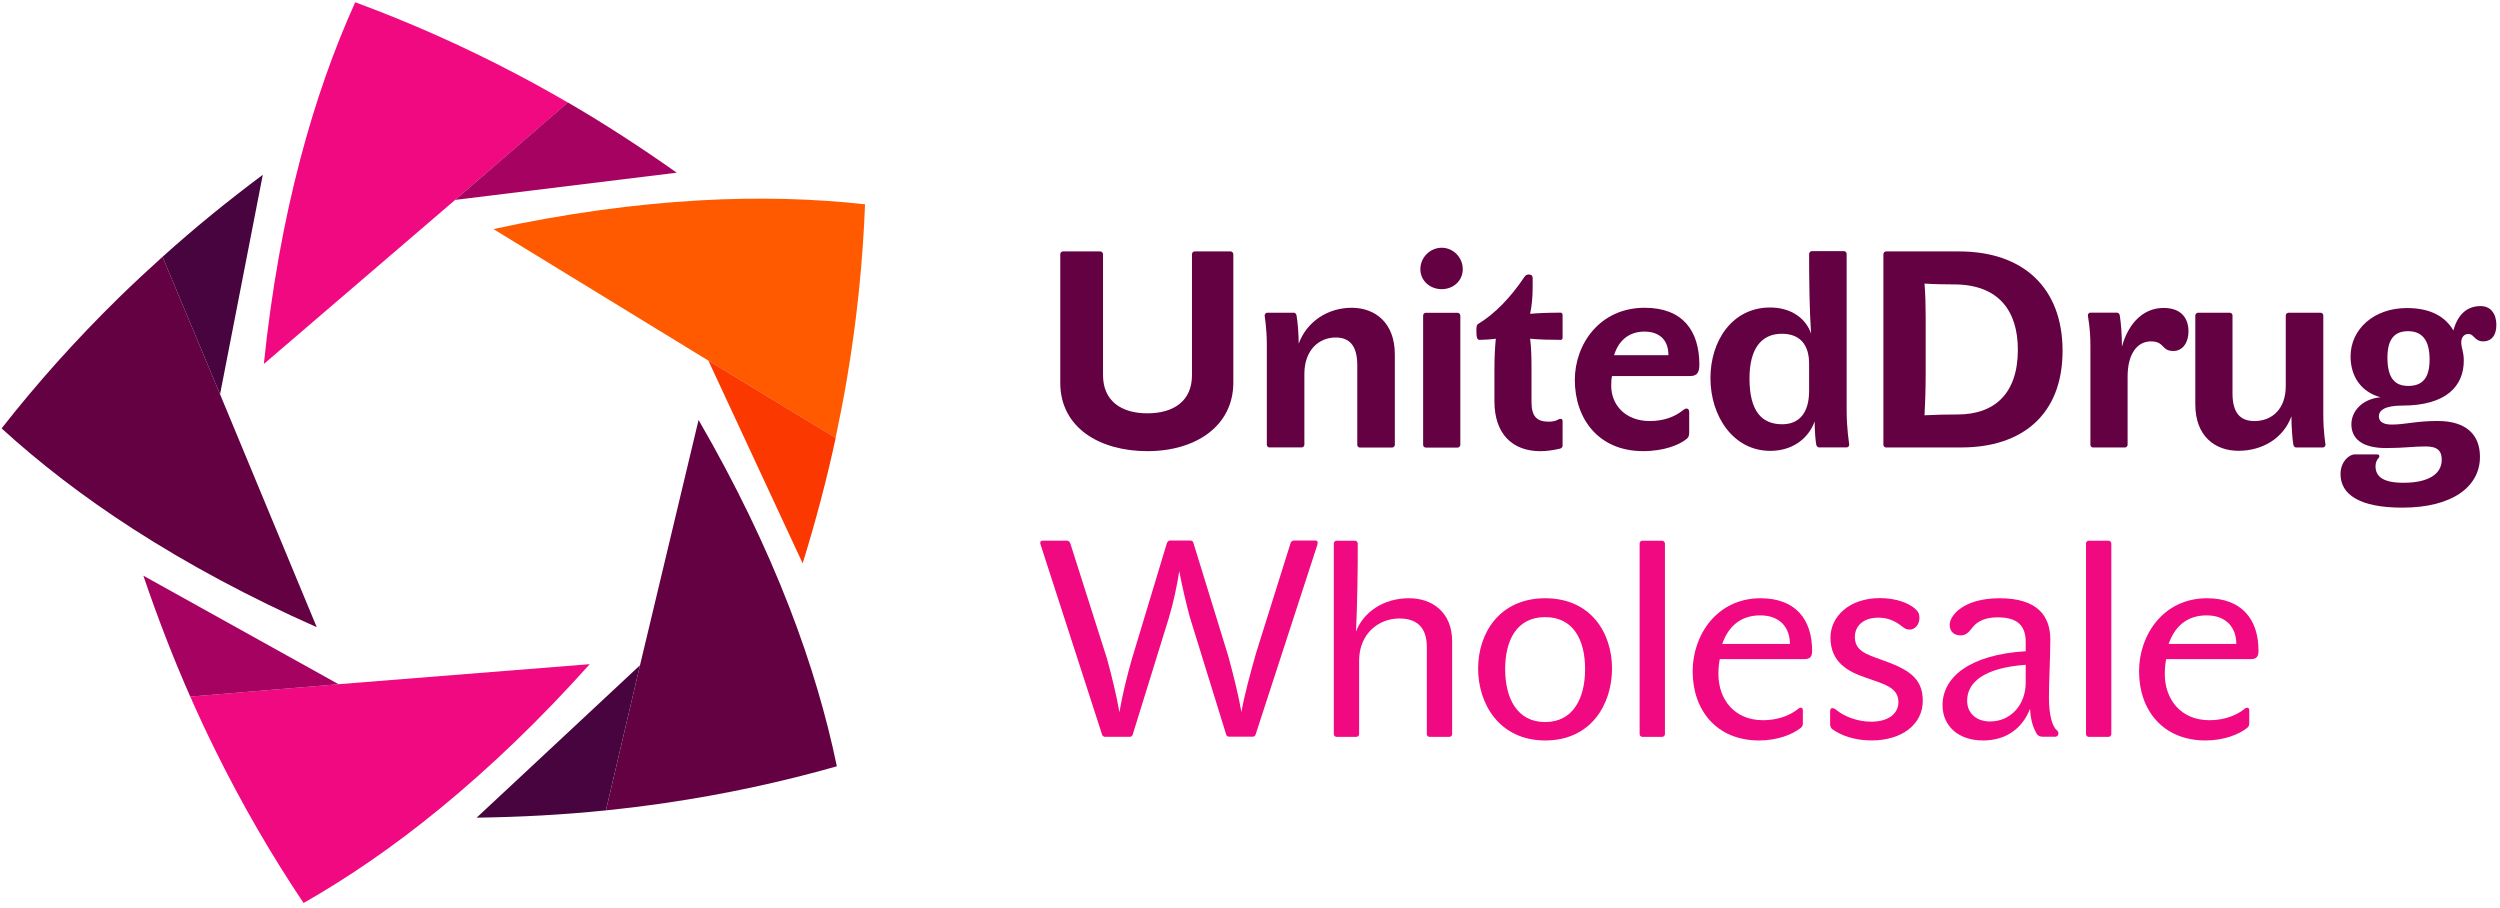 <svg width="369" height="134" viewBox="0 0 369 134" fill="none" xmlns="http://www.w3.org/2000/svg">
<path d="M181.664 37.111C181.835 37.111 182.039 37.316 182.039 37.521V56.462C182.039 62.849 176.549 66.59 169.353 66.59C162.396 66.59 156.496 63.191 156.496 56.496V37.521C156.496 37.316 156.667 37.111 156.871 37.111H162.43C162.601 37.111 162.805 37.316 162.805 37.521V55.352C162.805 59.16 165.465 61.005 169.353 61.005C173.275 61.005 175.935 59.16 175.935 55.386V37.521C175.935 37.316 176.106 37.111 176.31 37.111H181.664Z" fill="#640142"/>
<path d="M187.018 46.16H190.991C191.196 46.16 191.315 46.365 191.366 46.536C191.537 47.475 191.69 49.406 191.69 50.721C192.884 47.441 196.021 45.426 199.5 45.426C202.978 45.426 205.877 47.646 205.877 52.309V65.682C205.877 65.853 205.672 66.058 205.502 66.058H200.71C200.506 66.058 200.335 65.853 200.335 65.682V53.914C200.335 50.96 199.142 49.815 197.147 49.815C194.657 49.815 192.526 51.694 192.526 55.178V65.665C192.526 65.835 192.321 66.04 192.15 66.04H187.359C187.154 66.04 186.984 65.835 186.984 65.665V50.994C186.984 48.295 186.66 46.809 186.66 46.519C186.694 46.365 186.847 46.16 187.018 46.16Z" fill="#640142"/>
<path d="M215.903 39.726C215.903 41.451 214.504 42.681 212.799 42.681C211.077 42.681 209.645 41.451 209.645 39.726C209.645 38.001 211.077 36.567 212.799 36.567C214.521 36.567 215.903 38.018 215.903 39.726ZM215.545 65.686C215.545 65.857 215.34 66.062 215.169 66.062H210.429C210.224 66.062 210.054 65.857 210.054 65.686V46.575C210.054 46.37 210.224 46.165 210.429 46.165H215.169C215.34 46.165 215.545 46.37 215.545 46.575V65.686Z" fill="#640142"/>
<path d="M224.993 40.89C225.164 40.651 225.317 40.514 225.641 40.514C226.05 40.514 226.221 40.719 226.221 41.043V42.512C226.221 43.708 226.101 45.142 225.846 46.321C227.039 46.201 228.71 46.15 230.347 46.15C230.518 46.15 230.637 46.27 230.637 46.526V49.839C230.637 50.044 230.552 50.164 230.347 50.164C228.915 50.164 227.278 50.129 225.846 49.993C226.016 51.308 226.05 52.572 226.05 54.741V59.335C226.05 61.47 226.835 62.239 228.591 62.239C229.12 62.239 229.648 62.153 230.109 61.863C230.398 61.743 230.637 61.863 230.637 62.153V65.808C230.637 65.979 230.467 66.184 230.262 66.218C229.239 66.457 228.25 66.594 227.363 66.594C223.305 66.594 220.577 64.134 220.577 59.215V54.672C220.577 52.657 220.662 51.274 220.781 49.993C219.963 50.112 218.906 50.164 218.36 50.164C218.036 50.164 217.917 49.788 217.917 48.968C217.917 48.234 217.917 47.943 218.241 47.773C220.611 46.338 222.998 43.879 224.993 40.89Z" fill="#640142"/>
<path d="M232.444 56.083C232.444 50.789 236.127 45.426 242.76 45.426C248.37 45.426 250.826 48.825 250.826 53.829C250.826 54.939 250.502 55.503 249.479 55.503H237.935C237.849 55.878 237.815 56.288 237.815 56.937C237.815 59.721 239.862 62.146 243.511 62.146C245.471 62.146 247.16 61.566 248.421 60.541C248.626 60.37 248.797 60.302 248.95 60.302C249.189 60.302 249.325 60.507 249.325 60.831V63.786C249.325 64.367 249.206 64.572 248.95 64.777C247.927 65.63 245.676 66.587 242.522 66.587C235.957 66.587 232.444 61.822 232.444 56.083ZM242.709 48.944C240.339 48.944 238.855 50.379 238.242 52.428H246.256C246.273 50.345 245.096 48.944 242.709 48.944Z" fill="#640142"/>
<path d="M272.549 66.036H268.456C268.286 66.036 268.132 65.831 268.081 65.66C267.962 65.011 267.843 63.525 267.843 62.21C266.785 65.045 264.245 66.548 261.295 66.548C255.855 66.548 252.462 61.459 252.462 55.806C252.462 50.272 255.702 45.387 261.261 45.387C264.535 45.387 266.615 47.146 267.314 49.247C267.075 45.644 267.024 41.374 267.024 37.48C267.024 37.275 267.229 37.07 267.399 37.07H272.191C272.395 37.07 272.566 37.275 272.566 37.48V60.519C272.566 63.508 272.941 65.319 272.941 65.643C272.924 65.916 272.753 66.036 272.549 66.036ZM267.024 53.654C267.024 51.075 265.83 49.264 263.017 49.264C259.862 49.264 258.225 51.604 258.225 55.857C258.225 60.741 260.067 62.62 263.051 62.62C265.626 62.62 267.024 60.861 267.024 57.701V53.654Z" fill="#640142"/>
<path d="M278.364 66.043C278.159 66.043 277.988 65.838 277.988 65.667V37.521C277.988 37.316 278.159 37.111 278.364 37.111H289.174C298.621 37.111 304.435 42.474 304.435 51.782C304.435 61.176 298.501 66.043 289.498 66.043H278.364ZM297.836 51.611C297.836 46.044 295.142 41.979 288.39 41.979C287.128 41.979 285.355 41.945 284.059 41.859C284.178 43.413 284.229 44.848 284.229 46.573V55.061C284.229 57.845 284.144 59.604 284.059 61.295C285.9 61.21 287.162 61.176 288.936 61.176C294.358 61.176 297.836 58.136 297.836 51.611Z" fill="#640142"/>
<path d="M317.479 50.388C315.467 50.388 314.035 52.198 314.035 55.597V65.674C314.035 65.844 313.83 66.049 313.66 66.049H308.919C308.715 66.049 308.544 65.844 308.544 65.674V51.003C308.544 48.304 308.169 46.818 308.169 46.528C308.169 46.357 308.339 46.152 308.493 46.152H312.5C312.705 46.152 312.824 46.357 312.875 46.528C313.046 47.587 313.199 49.363 313.199 51.156C314.188 47.587 316.439 45.452 319.338 45.452C321.998 45.452 323.021 47.006 323.021 48.936C323.021 50.456 322.236 51.805 320.804 51.805C318.997 51.822 319.525 50.388 317.479 50.388Z" fill="#640142"/>
<path d="M342.886 66.043H338.879C338.674 66.043 338.555 65.838 338.504 65.667C338.333 64.728 338.214 62.763 338.214 61.448C337.02 64.728 333.883 66.538 330.404 66.538C326.926 66.538 324.027 64.369 324.027 59.689V46.538C324.027 46.367 324.231 46.163 324.402 46.163H329.142C329.347 46.163 329.517 46.367 329.517 46.538V58.05C329.517 61.004 330.711 62.148 332.757 62.148C335.332 62.148 337.378 60.389 337.378 56.991V46.538C337.378 46.367 337.583 46.163 337.753 46.163H342.545C342.749 46.163 342.92 46.367 342.92 46.538V61.175C342.92 63.925 343.244 65.394 343.244 65.684C343.227 65.838 343.056 66.043 342.886 66.043Z" fill="#640142"/>
<path d="M364.337 49.293C363.638 49.293 363.28 49.874 363.28 50.523C363.28 51.377 363.655 51.872 363.655 53.221C363.655 56.91 361.165 59.865 354.566 59.865C351.992 59.865 351.122 60.565 351.122 61.47C351.122 62.205 351.736 62.666 352.998 62.666C355.044 62.666 356.561 62.136 359.784 62.136C364.081 62.136 366.042 64.22 366.042 67.431C366.042 71.82 361.984 74.929 354.583 74.929C348.24 74.929 345.461 72.965 345.461 69.976C345.461 68.097 346.774 67.072 347.541 67.072H350.9C351.105 67.072 351.19 67.192 351.19 67.363C351.19 67.448 351.156 67.534 351.071 67.602C350.832 67.841 350.627 68.302 350.627 68.797C350.627 70.317 351.685 71.257 354.754 71.257C358.352 71.257 360.398 70.027 360.398 67.858C360.398 66.543 359.784 65.894 358.028 65.894C356.22 65.894 354.788 66.133 352.179 66.133C348.53 66.133 347.064 64.664 347.064 62.615C347.064 60.77 348.581 58.892 351.361 58.635C348.496 57.85 346.944 55.561 346.944 52.606C346.944 48.593 350.389 45.467 355.248 45.467C358.932 45.467 361.012 46.868 362.12 48.781C362.734 46.526 364.047 45.177 366.127 45.177C367.679 45.177 368.463 46.373 368.463 47.961C368.463 49.481 367.764 50.386 366.502 50.386C365.241 50.386 365.189 49.293 364.337 49.293ZM352.384 52.777C352.384 55.937 353.577 56.962 355.453 56.962C357.414 56.962 358.608 55.971 358.608 53.068C358.608 50.079 357.414 48.883 355.419 48.883C353.458 48.883 352.384 50.028 352.384 52.777Z" fill="#640142"/>
<path d="M172.524 91.193L167.204 108.375C167.17 108.546 166.999 108.751 166.829 108.751H163.061C162.89 108.751 162.685 108.58 162.651 108.375L153.614 80.451C153.443 80.007 153.58 79.802 153.938 79.802H157.536C157.706 79.802 157.911 80.007 157.979 80.212L163.419 97.308C164.067 99.682 164.817 102.722 165.226 105.13C165.635 102.705 166.283 100.04 167.034 97.376L172.234 80.16C172.32 79.921 172.524 79.785 172.678 79.785H175.713C175.917 79.785 176.122 79.904 176.156 80.16L181.306 96.881C182.158 100.04 182.823 102.739 183.233 105.113C183.642 102.688 184.545 99.408 185.398 96.385L190.479 80.195C190.514 79.99 190.769 79.785 190.923 79.785H194.111C194.487 79.785 194.555 79.99 194.435 80.434L185.347 108.358C185.313 108.529 185.142 108.734 184.972 108.734H181.374C181.169 108.734 180.999 108.563 180.965 108.358L175.61 91.057C175.116 89.178 174.468 86.548 174.059 84.293C173.718 86.48 173.223 88.854 172.524 91.193Z" fill="#F00980"/>
<path d="M200.147 93.218C201.255 90.314 204.239 88.299 207.957 88.299C211.469 88.299 214.334 90.434 214.334 94.652V108.384C214.334 108.555 214.129 108.759 213.959 108.759H210.975C210.77 108.759 210.6 108.555 210.6 108.384V95.506C210.6 92.552 209.082 91.288 206.541 91.288C203.506 91.288 200.607 93.508 200.607 97.522V108.384C200.607 108.555 200.403 108.759 200.232 108.759H197.248C197.044 108.759 196.873 108.555 196.873 108.384V80.221C196.873 80.016 197.044 79.811 197.248 79.811H200.028C200.198 79.811 200.403 80.016 200.403 80.221C200.437 83.448 200.317 89.973 200.147 93.218Z" fill="#F00980"/>
<path d="M237.934 98.669C237.934 103.963 234.83 109.292 228.078 109.292C221.359 109.292 218.171 103.963 218.171 98.669C218.171 93.425 221.359 88.302 228.078 88.302C234.813 88.302 237.934 93.425 237.934 98.669ZM233.961 98.754C233.961 94.416 232.204 91.086 228.061 91.086C223.883 91.086 222.161 94.484 222.161 98.754C222.161 103.058 223.917 106.576 228.061 106.576C232.238 106.576 233.961 103.007 233.961 98.754Z" fill="#F00980"/>
<path d="M245.745 108.384C245.745 108.555 245.54 108.759 245.369 108.759H242.385C242.181 108.759 242.01 108.555 242.01 108.384V80.221C242.01 80.016 242.181 79.811 242.385 79.811H245.369C245.54 79.811 245.745 80.016 245.745 80.221V108.384Z" fill="#F00980"/>
<path d="M249.836 99.079C249.836 93.75 253.4 88.302 259.862 88.302C264.944 88.302 267.467 91.342 267.467 96.056C267.467 96.841 267.229 97.285 266.359 97.285H253.843C253.724 97.866 253.639 98.481 253.639 99.505C253.639 103.195 255.975 106.303 260.22 106.303C262.267 106.303 264.074 105.688 265.37 104.663C265.541 104.493 265.66 104.458 265.813 104.458C265.984 104.458 266.103 104.578 266.103 104.868V106.747C266.103 107.123 265.984 107.276 265.779 107.447C264.517 108.438 262.301 109.292 259.641 109.292C253.434 109.292 249.836 104.902 249.836 99.079ZM259.811 90.829C256.827 90.829 255.071 92.554 254.201 95.048H264.193C264.193 92.606 262.693 90.829 259.811 90.829Z" fill="#F00980"/>
<path d="M270.452 107.631C270.213 107.426 270.128 107.187 270.128 106.931V105.053C270.128 104.728 270.213 104.523 270.417 104.523C270.656 104.523 270.827 104.608 270.997 104.762C272.259 105.787 274.186 106.521 276.198 106.521C278.824 106.521 280.205 105.257 280.205 103.652C280.205 101.517 278.278 101.022 275.465 100.048C272.771 99.143 270.179 97.76 270.179 94.105C270.179 91.031 272.924 88.281 277.46 88.281C279.83 88.281 281.637 88.981 282.609 89.801C283.138 90.245 283.309 90.621 283.309 91.201C283.309 92.226 282.609 92.926 281.91 92.926C281.416 92.926 281.177 92.807 280.768 92.482C279.659 91.577 278.517 91.167 277.255 91.167C274.885 91.167 273.777 92.516 273.777 94.002C273.777 96.086 275.499 96.581 277.664 97.367C281.637 98.767 283.803 100.031 283.803 103.43C283.803 106.914 280.734 109.288 276.232 109.288C273.657 109.288 271.73 108.537 270.452 107.631Z" fill="#F00980"/>
<path d="M302.627 94.399C302.627 96.858 302.423 100.667 302.423 102.921C302.423 105.791 303.002 107.345 303.616 107.806C303.787 107.977 303.821 108.096 303.821 108.301C303.821 108.54 303.582 108.745 303.377 108.745H301.57C300.956 108.745 300.666 108.506 300.462 108.011C300.018 107.225 299.677 105.927 299.643 104.612C298.501 107.481 296.165 109.292 292.686 109.292C288.969 109.292 286.718 107.072 286.718 104.083C286.718 99.984 290.691 96.619 298.995 96.124V94.775C298.995 92.52 297.972 91.12 294.869 91.12C293.147 91.12 291.97 91.615 291.22 92.52C290.64 93.22 290.282 93.784 289.378 93.784C288.474 93.784 287.775 93.255 287.775 92.23C287.775 90.829 289.822 88.302 295.142 88.302C300.734 88.302 302.627 90.915 302.627 94.399ZM290.35 103.417C290.35 105.432 291.902 106.491 293.709 106.491C296.864 106.491 298.995 103.946 298.995 100.752V98.122C292.686 98.583 290.35 100.804 290.35 103.417Z" fill="#F00980"/>
<path d="M311.631 108.384C311.631 108.555 311.426 108.759 311.256 108.759H308.272C308.067 108.759 307.897 108.555 307.897 108.384V80.221C307.897 80.016 308.067 79.811 308.272 79.811H311.256C311.426 79.811 311.631 80.016 311.631 80.221V108.384Z" fill="#F00980"/>
<path d="M315.724 99.079C315.724 93.75 319.288 88.302 325.75 88.302C330.831 88.302 333.355 91.342 333.355 96.056C333.355 96.841 333.116 97.285 332.247 97.285H319.731C319.612 97.866 319.526 98.481 319.526 99.505C319.526 103.195 321.862 106.303 326.108 106.303C328.154 106.303 329.962 105.688 331.258 104.663C331.428 104.493 331.548 104.458 331.701 104.458C331.872 104.458 331.991 104.578 331.991 104.868V106.747C331.991 107.123 331.872 107.276 331.667 107.447C330.405 108.438 328.188 109.292 325.528 109.292C319.322 109.292 315.724 104.902 315.724 99.079ZM325.699 90.829C322.715 90.829 320.959 92.554 320.089 95.048H330.081C330.081 92.606 328.564 90.829 325.699 90.829Z" fill="#F00980"/>
<path d="M49.975 100.987L28.081 102.814C29.275 105.53 30.519 108.194 31.832 110.841C35.754 118.783 40.102 126.263 44.809 133.283C51.373 129.543 58.092 124.948 64.93 119.346C72.381 113.249 79.764 106.161 87.045 98.032L49.975 100.987Z" fill="#F00980"/>
<path d="M49.975 100.991L21.158 84.971C23.238 91.085 25.523 97.029 28.081 102.819L49.975 100.991Z" fill="#A50261"/>
<path d="M94.463 98.195L89.433 119.612C92.383 119.305 95.299 118.946 98.214 118.519C106.979 117.238 115.402 115.411 123.519 113.105C121.984 105.693 119.699 97.871 116.511 89.638C113.032 80.655 108.582 71.432 103.108 61.987L94.463 98.195Z" fill="#640142"/>
<path d="M94.463 98.193L70.352 120.686C76.798 120.6 83.158 120.259 89.433 119.61L94.463 98.193Z" fill="#47043F"/>
<path d="M104.558 53.23L123.332 64.639C123.946 61.736 124.509 58.849 125.003 55.946C126.487 47.201 127.356 38.611 127.68 30.157C120.177 29.32 112.044 29.081 103.228 29.576C93.628 30.122 83.483 31.506 72.825 33.811L104.558 53.23Z" fill="#FF5A00"/>
<path d="M104.558 53.227L118.472 83.149C120.382 76.984 122.019 70.818 123.349 64.635L104.558 53.227Z" fill="#FA3800"/>
<path d="M67.18 29.506L83.822 15.142C81.265 13.656 78.69 12.222 76.081 10.856C68.237 6.74 60.342 3.255 52.43 0.335C49.31 7.235 46.582 14.903 44.331 23.46C41.876 32.768 40.068 42.862 38.943 53.724L67.18 29.506Z" fill="#F00980"/>
<path d="M67.179 29.503L99.884 25.49C94.615 21.767 89.278 18.3 83.822 15.123L67.179 29.503Z" fill="#A50261"/>
<path d="M32.48 58.194L23.989 37.904C21.789 39.885 19.624 41.901 17.526 43.95C11.2 50.15 5.437 56.589 0.236 63.233C5.812 68.322 12.257 73.309 19.675 78.091C27.757 83.3 36.778 88.151 46.753 92.574L32.48 58.194Z" fill="#640142"/>
<path d="M32.48 58.197L38.789 25.798C33.623 29.658 28.678 33.671 23.988 37.907L32.48 58.197Z" fill="#47043F"/>
</svg>
